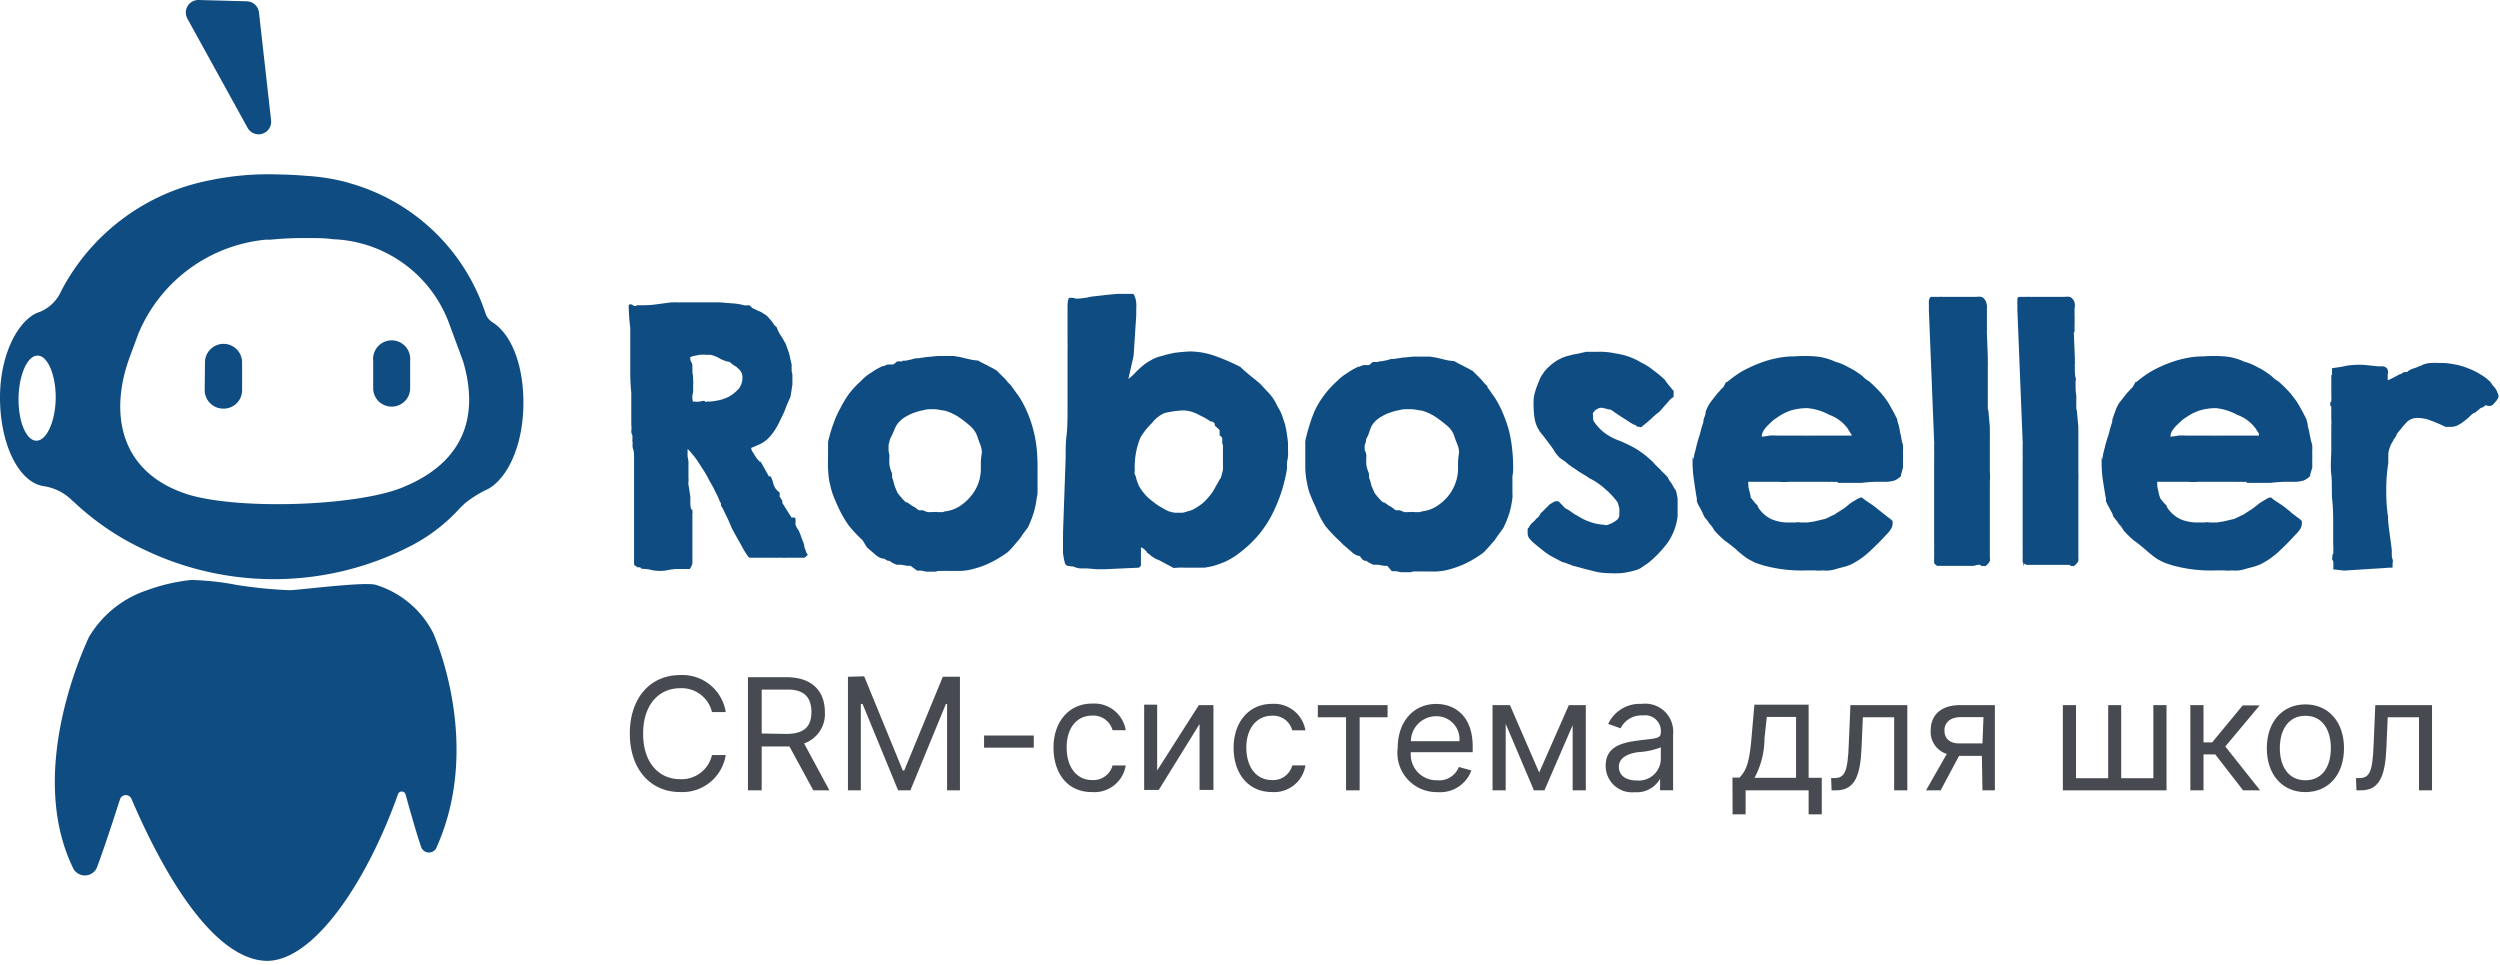 <?xml version="1.0" encoding="UTF-8"?> <svg xmlns="http://www.w3.org/2000/svg" width="171" height="66" viewBox="0 0 171 66"> <g> <g> <g></g> <g> <path fill="#0f4c81" d="M26.765 27.813a1.26 1.26 0 0 0 1.29-1.24v-1.91a1.27 1.27 0 1 0-2.53 0v1.9a1.26 1.26 0 0 0 1.24 1.25z"></path> </g> <g> <path fill="#0f4c81" d="M15.27 27.95a1.26 1.26 0 0 0 1.29-1.25v-1.91a1.27 1.27 0 1 0-2.54 0L14 26.7a1.27 1.27 0 0 0 1.27 1.25z"></path> </g> <g> <path fill="#0f4c81" d="M35.8 27.733c-.04 2.71-1.05 4.95-2.41 5.71l-.23.11c-.49.246-.954.544-1.38.89l-.3.29a11.878 11.878 0 0 1-3.29 2.56 20.45 20.45 0 0 1-18.31.31A18.24 18.24 0 0 1 5 34.283h-.01l-.18-.17a3.48 3.48 0 0 0-1.76-.85C1.3 33.053 0 30.403 0 27.193c0-2.65 1-4.89 2.31-5.68a2.44 2.44 0 0 1 .44-.19 2.73 2.73 0 0 0 1.41-1.36l.09-.18a14.57 14.57 0 0 1 10-7.43 19.64 19.64 0 0 1 4.82-.42c.64.01 1.24.04 1.82.09.939.051 1.87.195 2.78.43l.33.1a13.66 13.66 0 0 1 9.16 8.74l.05.14c.078.248.24.46.46.6 1.33.83 2.17 2.99 2.13 5.7zm-31.99-.48c.02-1.55-.53-2.92-1.23-2.93-.7-.01-1.28 1.29-1.31 2.89-.03 1.6.52 2.93 1.22 2.93.7.01 1.3-1.34 1.32-2.89zm27.86-2.56l-1-2.7a8.81 8.81 0 0 0-7.89-5.63c-.53-.08-1.13-.08-1.78-.08a22.51 22.51 0 0 0-2.48.11h-.34a10.53 10.53 0 0 0-8.72 6.44l-.59 1.6c-1.35 3.67-.81 7.78 3.84 9.34 3.35 1.12 11.63.88 14.84-.44 4.26-1.74 5.22-4.94 4.12-8.64z"></path> </g> <g> <path fill="#0f4c81" d="M17.714.85l.83 7.4a.86.86 0 0 1-1.6.51l-4.13-7.49a.86.86 0 0 1 .78-1.27l3.3.09a.86.86 0 0 1 .82.76z"></path> </g> <g> <path fill="#0f4c81" d="M6.245 43.24l-.18.37a7.27 7.27 0 0 1 4-3.24 12.58 12.58 0 0 1 3-.7 18.78 18.78 0 0 1 3.13.34c1.198.193 2.407.313 3.62.36.56 0 5.23-.61 5.91-.36a6.56 6.56 0 0 1 3.89 3.26s3.49 7.6.2 14.79a.57.57 0 0 1-1-.1c-.3-.87-.68-2.2-1.08-3.64a.27.27 0 0 0-.51 0c-2.24 6.29-6 11.7-9.23 11.39-3.23-.31-6.43-5.08-9-11.06a.42.42 0 0 0-.78 0c-.57 1.77-1.14 3.5-1.59 4.7a.9.9 0 0 1-1.6.08c-3.46-7.03 1.22-16.19 1.22-16.19z"></path> </g> <g> <path fill="#0f4c81" d="M43.86 38.9a.11.11 0 0 0-.09-.09.339.339 0 0 0-.15 0l-.16-.11a.13.13 0 0 1-.09-.09v-.58-.63-.65-1.05-3.63-.81c0-.16 0-.37-.07-.56-.07-.19 0-.38-.05-.56a1.79 1.79 0 0 0 0-.38.57.57 0 0 1-.07-.31c.02-.12.02-.24 0-.36a1.11 1.11 0 0 0 0-.21v-.4-.49-.47-.65a14.002 14.002 0 0 1-.07-1.46v-2.98a14.43 14.43 0 0 1-.11-1.54l.06-.07a.13.13 0 0 1 .07 0h.07l.09.06.11.05h.09a.21.21 0 0 1 .09-.05h.36a6.37 6.37 0 0 0 1-.07l1-.13h.46a.26.26 0 0 0 .14 0h2.66l.89.07c.287.017.572.063.85.14h.16a.45.45 0 0 1 .18 0l.11.11a.38.38 0 0 0 .11.09l.38.18c.14.05.271.12.39.21a1 1 0 0 1 .35.31 2 2 0 0 1 .34.45c.047.032.09.069.13.11a.23.23 0 0 1 .07.13c.065.156.142.306.23.45.095.138.182.281.26.43.084.129.145.27.18.42.062.147.116.297.16.45l.16.72v.09a.503.503 0 0 0 0 .15v.21l.05.22c.003.043.003.087 0 .13v.56l-.13.83c-.14.3-.26.58-.36.85-.1.27-.22.5-.34.74a4.351 4.351 0 0 1-.38.7 3.23 3.23 0 0 1-.47.58 2.21 2.21 0 0 1-.56.38l-.58.25a.57.57 0 0 0 .06.21c.067.092.127.19.18.29l.18.27c.06.05.113.108.16.17h.07l.56 1h.11a.7.7 0 0 1 .11.23.94.94 0 0 1 .07.22c0 .07.06.16.09.25a1 1 0 0 0 .16.24l.2.18c.003.03.003.06 0 .09v.09a.501.501 0 0 0 0 .09l.09.14.09.15a.33.33 0 0 1 0 .14l.63 1h.14c.07 0 .12 0 .13.09v.09a.18.18 0 0 1 0 .11.261.261 0 0 1 0 .11v.07c.018.07.045.137.08.2s.075.124.12.18c.09.18.163.367.22.56.073.158.133.322.18.49 0 .15.08.28.11.4a.68.68 0 0 0 .14.25l-.23.2h-1.21a1.8 1.8 0 0 1-.29 0h-.09a.44.44 0 0 0-.15 0h-1.21a.18.18 0 0 0-.09 0h-.59a.369.369 0 0 0-.13 0l-.07-.05-.07-.09a6.87 6.87 0 0 1-.44-.74l-.43-.76c-.07-.13-.15-.27-.22-.42l-.2-.47c-.08-.17-.15-.32-.23-.47a4.742 4.742 0 0 0-.22-.45l-.07-.09v-.14a.52.52 0 0 0-.07-.15.638.638 0 0 1-.05-.11 5.417 5.417 0 0 0-.29-.61 5.479 5.479 0 0 0-.36-.67c-.12-.24-.25-.48-.4-.72l-.42-.65a4.166 4.166 0 0 0-.39-.51 2.163 2.163 0 0 0-.31-.34v.52c.028.108.048.219.06.33v1.14a.84.84 0 0 1 0 .26.45.45 0 0 0 0 .18l.13.83v.43c0 .12 0 .27.07.45.05 0 .07 0 .07.06v.07a.41.41 0 0 1 0 .18 1.23 1.23 0 0 0 0 .2v3a.42.42 0 0 1 0 .09v.05a.38.38 0 0 1-.07.22.75.75 0 0 1-.11.2h-.94a5.004 5.004 0 0 0-.54.07 2.231 2.231 0 0 1-.54.06 2.9 2.9 0 0 1-.8-.11 7.671 7.671 0 0 0-.5-.04zm3.52-11.49s0 .06.07.06h.09c.103.011.207.011.31 0a1.58 1.58 0 0 1 .29-.05s.08 0 .09.05c.01.05.05 0 .11 0a3.86 3.86 0 0 0 .81-.09 2.61 2.61 0 0 0 .78-.29 2.8 2.8 0 0 0 .61-.51 1.19 1.19 0 0 0 .24-.74.67.67 0 0 0-.08-.38.75.75 0 0 0-.21-.25.79.79 0 0 0-.22-.18l-.2-.13-.07-.07-.09-.07-.27-.06-.33-.13a1.88 1.88 0 0 0-.31-.17l-.22-.08a.64.64 0 0 0-.23-.05h-.22a2.85 2.85 0 0 0-.49 0l-.45.09-.11.05h-.07v.05c0 .1.02.199.06.29a.4.4 0 0 1 .09.25v.07a.13.13 0 0 0 0 .07v.15a.66.66 0 0 1 0 .16c.031.172.048.346.05.52.01.147.01.293 0 .44v.43c-.08.25-.06.4-.03.57z"></path> </g> <g> <path fill="#0f4c81" d="M62.279 38.7h-.23l-.4-.07h-.31a1.74 1.74 0 0 1-.25-.11 1.32 1.32 0 0 1-.25-.16h-.11l-.16-.09a.52.52 0 0 0-.15-.07h-.09a1.16 1.16 0 0 1-.38-.2l-.34-.29-.31-.27-.3-.49a8.995 8.995 0 0 1-.94-1 7.2 7.2 0 0 1-.7-1.21c-.16-.34-.3-.66-.4-.94-.1-.28-.17-.59-.23-.88-.06-.29-.07-.57-.09-.87-.02-.3 0-.64 0-1v-.83c.096-.413.216-.82.36-1.22a6.8 6.8 0 0 1 .47-1.06 7.76 7.76 0 0 1 .6-1 6.9 6.9 0 0 1 .83-.89 3.2 3.2 0 0 1 .69-.56 4.64 4.64 0 0 1 .79-.45h.09a.38.38 0 0 1 .13-.06l.11-.05a.19.19 0 0 0 .09 0h.32a.39.39 0 0 1 .11-.09.84.84 0 0 0 .13-.12h.32s.06 0 .06-.05h.21l.33-.07.34-.09a.82.82 0 0 1 .2 0 2.19 2.19 0 0 1 .31-.05 3.61 3.61 0 0 1 .5-.06l.49-.05h1.12l.42.07.63.15c.2.049.404.079.61.09l.24.14.41.2c.13.08.26.14.38.2l.24.14.47.47c.107.1.204.21.29.33l.25.25a.45.45 0 0 0 .05.09.701.701 0 0 1 .13.18c.06.07.11.15.16.22l.11.14c.257.38.475.786.65 1.21.163.383.297.777.4 1.18.108.414.185.835.23 1.26.04.42.06.86.06 1.32v1.73a1.17 1.17 0 0 1-.05.29 6.454 6.454 0 0 1-.22 1.08 7.233 7.233 0 0 1-.4 1l-.34.45c-.077.125-.16.245-.25.36l-.31.36a5.52 5.52 0 0 1-.45.49 7.42 7.42 0 0 1-.83.54 6.6 6.6 0 0 1-.89.42c-.3.11-.608.2-.92.27-.31.058-.625.082-.94.07h-.61a.503.503 0 0 0-.15 0h-.43l-.18.05h-.65l-.33-.07h-.29zm-1.44-7.5c-.016.2-.016.4 0 .6.03.201.091.397.18.58a.31.31 0 0 0 0 .12.41.41 0 0 1 0 .11c0 .09.06.19.09.31l.09.34.13.31a.88.88 0 0 0 .16.27l.09.11c.056.055.106.115.15.18.06.046.114.1.16.16 0 0 .07.07.09.07h.07l.13.09.16.11a.42.42 0 0 0 .15.09l.12.07.13.11a.4.4 0 0 0 .14.07.249.249 0 0 0 .11 0h.13c.109.054.223.097.34.13h.2a.55.55 0 0 1 .18 0 .691.691 0 0 1 .29 0h.36l.13-.05a2.4 2.4 0 0 0 1-.34 3.42 3.42 0 0 0 .78-.69 2.9 2.9 0 0 0 .69-1.9v-.25c0-.17 0-.44.07-.83a1.51 1.51 0 0 0-.11-.56c-.07-.18-.14-.37-.2-.56a1.64 1.64 0 0 0-.52-.74 7.12 7.12 0 0 0-.69-.54 2.79 2.79 0 0 0-.43-.25 2.28 2.28 0 0 0-.4-.17 1.24 1.24 0 0 0-.4-.09 3 3 0 0 0-.5-.07h-.31a1.71 1.71 0 0 0-.45.07 3.11 3.11 0 0 0-.56.15 2.53 2.53 0 0 0-.56.25 1.88 1.88 0 0 0-.49.36 1.4 1.4 0 0 0-.32.47l-.22.51a1.72 1.72 0 0 0-.13.27l-.09.36v.38c0 .13.05.23.06.34z"></path> </g> <g> <path fill="#0f4c81" d="M80.27 38.85L80 38.7l-.34-.18-.33-.18-.33-.14-.13-.09-.14-.09-.09-.09a1.403 1.403 0 0 1-.18-.13.31.31 0 0 0-.11-.14.572.572 0 0 0-.11-.11.48.48 0 0 0-.2-.11v.06a.17.17 0 0 0 0 .07.18.18 0 0 1 0 .09v.04a.68.68 0 0 1 0 .14v.86l-.14.13-2.44.11a.651.651 0 0 0-.2 0h-.2l-.72-.06h-.49l-.23-.05-.24-.09a.16.16 0 0 1-.09 0L73 38.7a.35.35 0 0 1-.11-.09.28.28 0 0 1-.06-.13 4.77 4.77 0 0 1-.12-.67V36.7a.7.7 0 0 0 0-.16v-.09l.18-5.13v-.07c0-.48 0-1 .06-1.45.06-.45.06-1 .07-1.48v-3.13-1.28a.62.62 0 0 0 0-.11v-.16a.55.55 0 0 0 0-.18v-2.37c0-.27 0-.46.05-.58a.16.16 0 0 1 .08-.14h.16a.7.7 0 0 1 .25.05c.09.01.18.01.27 0l.56-.07a2.56 2.56 0 0 1 .53-.09l.77-.09.74-.07h1.05c.06 0 .11.09.15.22.052.13.082.27.09.41a2.6 2.6 0 0 1 0 .4V21.47a.29.29 0 0 0 0 .09l-.18 2.77-.36 1.59a3.55 3.55 0 0 0 .43-.38 5.5 5.5 0 0 1 .49-.47 3 3 0 0 1 .61-.42 2.32 2.32 0 0 1 .76-.3 6.78 6.78 0 0 1 .89-.22c.3-.04.633-.07 1-.09a5.19 5.19 0 0 1 1.7.29c.606.214 1.197.468 1.77.76l.27.25.4.34.41.33.24.2c.17.17.32.33.47.5.15.145.287.302.41.47.123.168.227.35.31.54.115.187.219.38.31.58.05.13.1.29.16.47.063.165.11.336.14.51.04.178.07.359.09.54.03.172.05.346.06.52v.47c.01.133.01.267 0 .4a2.794 2.794 0 0 1-.07.4v.45a10.51 10.51 0 0 1-1 3.09 7.47 7.47 0 0 1-2 2.47c-.2.17-.41.326-.63.47a5.758 5.758 0 0 1-.6.33c-.21.09-.43.17-.67.25-.24.08-.47.11-.74.16a.18.18 0 0 0-.09 0h-1.24a4.17 4.17 0 0 0-.5 0zm-2.66-6.61a.69.69 0 0 0 0 .16.5.5 0 0 0 .07.16c.05.23.124.455.22.67.104.184.224.358.36.52.132.164.283.311.45.44.185.154.379.298.58.43l.51.29c.185.09.385.143.59.16h.51l.23-.06a1.53 1.53 0 0 1 .24-.07l.2-.07c.263-.137.51-.302.74-.49a5 5 0 0 0 .59-.67c.043-.056.08-.116.11-.18a1.82 1.82 0 0 0 .15-.27l.16-.27.09-.18a1 1 0 0 0 .09-.11l.09-.31c.028-.095.048-.192.06-.29a.846.846 0 0 0 0-.18V30.7a.994.994 0 0 0 0-.16c0-.07 0-.14-.05-.2v-.18a.201.201 0 0 0 0-.09.208.208 0 0 0 0-.06v-.07l-.09-.09a.28.28 0 0 0-.09-.07v-.07a.338.338 0 0 0 0-.11v-.18l-.16-.16-.18-.16a.16.16 0 0 0-.07-.2.25.25 0 0 0-.2-.07 4.83 4.83 0 0 0-.74-.42 2.63 2.63 0 0 0-.65-.27 2.06 2.06 0 0 0-.76-.05c-.337.03-.67.083-1 .16a2.23 2.23 0 0 0-.87.69 4.65 4.65 0 0 0-.79 1 5.35 5.35 0 0 0-.38 2.26z"></path> </g> <g> <path fill="#0f4c81" d="M94.89 38.7h-.22l-.41-.07h-.31a1.654 1.654 0 0 1-.24-.11 1.071 1.071 0 0 1-.25-.16h-.11l-.16-.09-.19-.25h-.09a1.269 1.269 0 0 1-.38-.2l-.33-.29-.32-.27-.29-.29c-.336-.311-.65-.646-.94-1A6.54 6.54 0 0 1 90 34.7c-.17-.34-.3-.66-.41-.94-.11-.28-.16-.59-.22-.88a6.1 6.1 0 0 1-.09-.87v-1.83c.082-.392.185-.78.31-1.16.11-.37.247-.73.41-1.08a6.59 6.59 0 0 1 1.43-1.85 3.51 3.51 0 0 1 .7-.56 5 5 0 0 1 .78-.45H93a.42.42 0 0 1 .14-.06l.11-.05h.4l.11-.09.14-.12h.34c.05 0 .07 0 .07-.05a.82.82 0 0 0 .2 0l.34-.07.33-.09h.21a2 2 0 0 1 .31-.05 3.46 3.46 0 0 1 .49-.06l.49-.05h1.12l.43.07.63.15c.197.048.398.078.6.09.088.038.172.085.25.14l.4.2.38.2.25.14.47.47c.104.103.201.213.29.33l.25.25a.252.252 0 0 0 0 .09.7.7 0 0 1 .14.18c.057.069.107.142.15.22l.11.14c.26.378.479.784.65 1.21.166.382.303.777.41 1.18.105.414.178.835.22 1.26.05.438.073.879.07 1.32 0 .12 0 .3-.05.52v1.21c.01.096.01.194 0 .29a6.454 6.454 0 0 1-.22 1.08 7.306 7.306 0 0 1-.41 1l-.33.45-.25.36-.31.36c-.11.13-.26.29-.45.49a8.479 8.479 0 0 1-.83.54c-.288.164-.59.304-.9.42-.297.11-.601.2-.91.27-.33.062-.665.085-1 .07h-1.18l-.18.05a.14.14 0 0 1-.09 0h-.56l-.34-.07h-.29zm-1.43-7.5c-.016.2-.016.4 0 .6.03.201.092.397.18.58a.42.42 0 0 0 0 .12.29.29 0 0 1 0 .11c0 .09.06.19.09.31l.09.34.14.31a.87.87 0 0 0 .15.27.65.65 0 0 1 .09.11l.16.18.16.16s.07.07.09.07h.06l.14.09.15.11c.046.04.1.072.16.09l.11.07.14.11a.4.4 0 0 0 .13.07.322.322 0 0 0 .11 0h.14c.107.052.217.095.33.13h.21a.5.5 0 0 1 .17 0 .729.729 0 0 1 .3 0h.35l.14-.05a2.41 2.41 0 0 0 1-.34c.297-.189.563-.421.79-.69.22-.27.392-.573.51-.9.12-.32.18-.659.18-1v-.25c0-.17 0-.44.07-.83a1.51 1.51 0 0 0-.11-.56c-.08-.183-.15-.37-.21-.56a1.55 1.55 0 0 0-.51-.74 8.729 8.729 0 0 0-.7-.54 3.29 3.29 0 0 0-.42-.25 2.66 2.66 0 0 0-.4-.17 1.3 1.3 0 0 0-.41-.09 2.87 2.87 0 0 0-.49-.07h-.43a1.59 1.59 0 0 0-.44.07 3.11 3.11 0 0 0-.56.15 2.18 2.18 0 0 0-.56.25 1.92 1.92 0 0 0-.5.36 1.38 1.38 0 0 0-.31.47l-.18.51a1.13 1.13 0 0 0-.13.27c0 .107-.03.227-.09.36a2.34 2.34 0 0 0 0 .38c.08.12.09.23.11.34z"></path> </g> <g> <path fill="#0f4c81" d="M106.84 38.432l-.72-.38a4.62 4.62 0 0 1-.62-.43l-.34-.27-.34-.29a2.903 2.903 0 0 1-.24-.27.63.63 0 0 1-.09-.33v-.27a.16.16 0 0 1 .09-.11l.06-.14a.389.389 0 0 0 .09-.11l.18-.16a1.29 1.29 0 0 0 .16-.18.792.792 0 0 1 .14-.11l.08-.11a.997.997 0 0 0 .09-.16l.16-.15.2-.21c.07-.05.13-.11.18-.18a.793.793 0 0 1 .14-.11l.15-.09.18-.09h.14a.18.18 0 0 1 .15.09l.16.16.16.17a.53.53 0 0 0 .2.13c.15.09.3.2.47.32l.58.33c.214.112.438.203.67.27.263.081.535.128.81.14a.28.28 0 0 0 .25 0c.239-.075.46-.197.65-.36a.43.43 0 0 0 .13-.27v-.2c.01-.09.01-.18 0-.27a1 1 0 0 0-.06-.25.66.66 0 0 0-.07-.2 5.12 5.12 0 0 0-.83-.89 4.63 4.63 0 0 0-1-.7.54.54 0 0 1-.16-.09 1.841 1.841 0 0 0-.31-.2l-.3-.18a1.13 1.13 0 0 1-.15-.11l-.14-.09a1.738 1.738 0 0 0-.2-.13l-.22-.16-.16-.13a1.13 1.13 0 0 0-.24-.18l-.25-.18-.25-.29c-.1-.17-.21-.33-.33-.5l-.34-.45-.22-.29a2.25 2.25 0 0 1-.56-1.12 6.51 6.51 0 0 1-.07-1.25 2 2 0 0 1 .09-.56c.053-.198.12-.391.2-.58.08-.2.14-.35.2-.47s.12-.21.14-.21c.037-.07.08-.137.13-.2l.18-.2.2-.18a1.19 1.19 0 0 1 .18-.15 2.71 2.71 0 0 1 .52-.32 2.2 2.2 0 0 1 .56-.2 3.75 3.75 0 0 1 .58-.13l.62-.14h.79c.4-.012.8.025 1.19.11.313.043.621.116.92.22.303.108.594.245.87.41.297.144.575.322.83.53.266.194.52.405.76.63l.14.2.18.23c.066.069.126.142.18.22a1 1 0 0 0 .11.11.25.25 0 0 1 0 .14.18.18 0 0 1 0 .11.31.31 0 0 1 0 .13.08.08 0 0 1-.06.09 1.07 1.07 0 0 0-.27.25l-.32.36-.29.33c-.093.087-.143.127-.15.12l-.18.15-.27.25-.27.24-.2.16a1.14 1.14 0 0 0-.16.14.14.14 0 0 1-.16 0h-.13l-.18-.14h-.07l-.33-.2c-.15-.11-.32-.21-.5-.32l-.49-.33a2.32 2.32 0 0 0-.31-.2h-.14a.59.59 0 0 0-.2-.06l-.2-.05h-.13a.67.67 0 0 0-.18.07.87.87 0 0 0-.18.11l-.13.16a.21.21 0 0 0 0 .17 1.24 1.24 0 0 0 0 .25.41.41 0 0 0 .09.23 3.2 3.2 0 0 0 .67.71c.276.207.579.375.9.5.449.173.883.38 1.3.62a7 7 0 0 1 1.12.88l.13.15.25.25c.09.073.17.157.24.25l.16.15.16.16.09.11.09.18.18.25c.048.078.09.158.13.24.031.057.068.11.11.16a.48.48 0 0 1 .09.27c.032.118.055.239.07.36v.71c.003.03.003.06 0 .09v.38a4 4 0 0 1-.67 1.8 7.431 7.431 0 0 1-1.35 1.41l-.53.36c-.187.094-.385.161-.59.2a4.29 4.29 0 0 1-.71.13 7.599 7.599 0 0 1-.88 0 4 4 0 0 1-.83-.09l-.8-.2-.79-.21a7.25 7.25 0 0 0-.76-.27z"></path> </g> <g> <path fill="#0f4c81" d="M115.846 31.436c0-.27.1-.53.16-.79s.13-.53.22-.8.1-.36.13-.49l.16-.5v-.11a1.87 1.87 0 0 1 .07-.22l.07-.21a.24.24 0 0 0 0-.11 2.47 2.47 0 0 1 .34-.69l.49-.63.07-.07a1 1 0 0 0 .13-.15l.16-.16.09-.11v-.05a.21.21 0 0 0 .07-.11l.07-.11h.07a7 7 0 0 1 1-.72c.37-.206.754-.387 1.15-.54a6.69 6.69 0 0 1 1.21-.36 5.71 5.71 0 0 1 1.23-.13 9.56 9.56 0 0 1 1.41 0c.474.036.939.158 1.37.36.318.087.624.215.91.38.237.113.465.247.68.4.153.096.294.21.42.34.095.084.199.158.31.22.23.2.43.39.61.58.187.191.36.395.52.61.151.205.285.422.4.65.13.22.27.48.4.76 0 .06.03.18.09.36.05.177.087.358.11.54.05.184.086.371.11.56.036.108.066.218.09.33v.11c.01.06.01.12 0 .18v.38a.67.67 0 0 1 0 .18v.54a.505.505 0 0 1 0 .14l-.07.22a.894.894 0 0 1-.06.22.492.492 0 0 0 0 .12 1.35 1.35 0 0 1-.45.31 2.639 2.639 0 0 1-.51.09h-.72a8.58 8.58 0 0 0-1 .07h-1.61a.08.08 0 0 1-.07-.07h-.11a.64.64 0 0 1-.2 0h-.2a.26.26 0 0 1-.14 0h-2.64c-.24.02-.48.02-.72 0h-1.9a.23.23 0 0 0-.11 0 .07.07 0 0 0-.07 0 .77.77 0 0 0 0 .18.53.53 0 0 1 0 .14c.06.27.11.46.14.58.03.12 0 .18.06.22l.09.12c.06.06.114.127.16.2l.2.2v.07c.223.37.55.665.94.85.389.162.808.237 1.23.22h.42a.813.813 0 0 1 .32 0h.51l.45-.07.76-.18.12-.06c.084-.03.165-.07.24-.12l.25-.11a.44.44 0 0 0 .13-.09l.52-.33.4-.32c.12-.09.247-.17.38-.24.105-.073.22-.134.34-.18h.13c.088.087.185.164.29.23l.4.27a13 13 0 0 1 .65.51l.14.11c.091.064.178.134.26.21.081.05.158.106.23.17.07.06.11.1.11.12v.11a.8.8 0 0 1-.16.49c-.1.136-.21.263-.33.38-.35.38-.71.74-1.1 1.1-.374.347-.795.64-1.25.87a3.977 3.977 0 0 1-.45.16l-.43.11a4.15 4.15 0 0 1-.56.14c-.17.016-.34.016-.51 0a2.26 2.26 0 0 1-.52 0h-.56a9.808 9.808 0 0 1-3-.35l-.54-.18-.44-.23a5.15 5.15 0 0 1-.41-.29c-.14-.11-.27-.22-.42-.36-.15-.14-.52-.43-.79-.62a7.106 7.106 0 0 1-.74-.72s0-.05-.08-.14l-.09-.15-.09-.09-.14-.18a.7.7 0 0 0-.13-.18l-.09-.11a.61.61 0 0 1-.09-.16l-.16-.34c-.06-.11-.12-.23-.18-.33s-.1-.22-.13-.29a.36.36 0 0 1 0-.09v-.09c-.09-.48-.16-1-.22-1.41a8.53 8.53 0 0 1-.07-1.44zm7.77-3.52a4 4 0 0 0-1.05.14 3.36 3.36 0 0 0-.92.44l-.36.25-.36.34a2.85 2.85 0 0 0-.31.38.86.86 0 0 0-.11.4 3.31 3.31 0 0 0 .51-.07c.18-.016.36-.016.54 0h1.89c.09.008.18.008.27 0h2.93a.249.249 0 0 0 0-.07l-.05-.07a.89.89 0 0 0-.07-.11l-.09-.13a.368.368 0 0 0-.08-.14 2.67 2.67 0 0 0-1.23-.9 3.87 3.87 0 0 0-1.51-.46z"></path> </g> <g> <path fill="#0f4c81" d="M135.455 38.634h-.18l-.27.07H132.565h-.07l-.11-.09-.09-.09v-.16a1.55 1.55 0 0 1 0-.15v-.25a1.349 1.349 0 0 0 0-.2v-.31c.006-.1.006-.2 0-.3v-.85-2.04-2.16-.65a1.931 1.931 0 0 0 0-.25 2.62 2.62 0 0 0 0-.38v-.38a1.1 1.1 0 0 0 0-.24l-.36-9v-.09a1 1 0 0 0 0-.16v-.15a.37.37 0 0 1 0-.12c0-.1 0-.19.05-.26a.13.13 0 0 1 .15-.12h.54a.65.65 0 0 1 .18 0h2.31a.23.23 0 0 1 .11 0 .47.47 0 0 1 .38.07.67.67 0 0 1 .2.31.91.91 0 0 1 .05.41v.49c.005.096.005.193 0 .29v.63a.78.78 0 0 1 0 .16.28.28 0 0 0 0 .11l.06 1.66v.27a1.21 1.21 0 0 1 0 .25v.87c.005.09.005.18 0 .27V27.954a1 1 0 0 1 .05.25l.09 1v.35a1.79 1.79 0 0 1 0 .23.34.34 0 0 1 0 .11v2.42c.02.2.02.4 0 .6v4.38a.11.11 0 0 1 0 .06v.77a.61.61 0 0 1 0 .24.44.44 0 0 1-.11.18.899.899 0 0 1-.2.18.46.46 0 0 0-.21 0 .198.198 0 0 1-.13-.09z"></path> </g> <g> <path fill="#0f4c81" d="M141.599 38.635H138.669h-.07l-.11-.09-.09.16v-.16c-.02-.05-.037-.1-.05-.15v-.25a1 1 0 0 0 0-.2v-.31c.005-.1.005-.2 0-.3v-.85V34.265v-2.16-.65a1.46 1.46 0 0 0 0-.25v-.76a1.1 1.1 0 0 0 0-.24l-.36-9v-.09a.5.5 0 0 0 0-.16v-.15a.21.21 0 0 1 0-.12v-.26a.15.15 0 0 1 .16-.12h.54a.62.62 0 0 1 .18 0H141.199a.2.2 0 0 1 .11 0 .48.48 0 0 1 .39.07.76.76 0 0 1 .2.31.91.91 0 0 1 0 .41v.49c.01.096.01.193 0 .29.01.106.01.213 0 .32v.31a.78.78 0 0 1 0 .16.58.58 0 0 0-.05.11l.07 1.66v.27c.009.083.009.167 0 .25a.27.27 0 0 0 0 .13c0 .35 0 .59.05.74.05.15 0 .23 0 .27v.32c0 .12 0 .33.05.65v.89a1 1 0 0 1 .05.25l.09 1v.35a1.79 1.79 0 0 1 0 .23v2.53c.01.2.01.4 0 .6V38.125a.86.86 0 0 1 0 .24.47.47 0 0 1-.12.18.72.72 0 0 1-.2.18.459.459 0 0 0-.2 0 .2.2 0 0 1-.04-.09z"></path> </g> <g> <path fill="#0f4c81" d="M143.808 31.436c0-.27.09-.53.15-.79s.14-.53.23-.8.1-.36.13-.49l.16-.5v-.11a.94.94 0 0 1 .07-.22 1.15 1.15 0 0 0 .06-.21.31.31 0 0 0 .05-.11 2.44 2.44 0 0 1 .33-.69l.5-.63.06-.07a1 1 0 0 0 .14-.15l.16-.16a.39.39 0 0 1 .09-.11v-.05a.3.3 0 0 0 .07-.11.41.41 0 0 0 .06-.11.13.13 0 0 1 .07 0 7.13 7.13 0 0 1 1-.72 8.46 8.46 0 0 1 1.14-.54 7.21 7.21 0 0 1 1.21-.36 5.85 5.85 0 0 1 1.23-.13 9.71 9.71 0 0 1 1.42 0 3.85 3.85 0 0 1 1.36.36c.322.085.631.213.92.38.235.113.459.247.67.4.154.099.298.213.43.34.093.086.198.16.31.22.23.2.43.39.61.58.184.191.354.395.51.61.155.205.292.422.41.65.13.22.26.48.4.76l.09.36c0 .16.08.34.11.54s.08.38.11.56c.036.108.066.218.09.33v.11a.5.5 0 0 1 0 .18v.38c.009.06.009.12 0 .18v.54a.505.505 0 0 1 0 .14l-.07.22a1.844 1.844 0 0 1-.07.22v.12a1.35 1.35 0 0 1-.45.31 2.639 2.639 0 0 1-.51.09h-.72a8.45 8.45 0 0 0-1 .07h-1.23a.28.28 0 0 1-.11 0h-.27c-.05 0-.07 0-.07-.07h-.11a.64.64 0 0 1-.2 0h-.21a.23.23 0 0 1-.13 0h-2.65a4.19 4.19 0 0 1-.71 0h-1.91a.26.26 0 0 0-.11 0 .08.08 0 0 0-.07 0c-.005.06-.005.12 0 .18v.14c.06.27.1.46.13.58l.07.22.09.12.16.2.2.2v.07c.225.367.552.663.94.85.393.16.816.235 1.24.22h.42a.82.82 0 0 1 .32 0h.51l.45-.07.76-.18.11-.06c.088-.03.172-.07.25-.12l.25-.11.13-.09.51-.33.41-.32c.119-.092.246-.172.38-.24.103-.071.214-.131.33-.18h.07a.11.11 0 0 1 .07 0c.09.085.187.161.29.23l.41.27c.133.088.26.185.38.29.094.067.185.14.27.22.04.04.084.077.13.11.095.064.185.134.27.21.082.05.159.106.23.17.07.06.11.1.11.12v.11a.8.8 0 0 1-.16.49 3.065 3.065 0 0 1-.34.38c-.34.38-.7.74-1.09 1.1-.376.35-.8.643-1.26.87a3.996 3.996 0 0 1-.45.16l-.42.11c-.184.058-.37.105-.56.14a3.01 3.01 0 0 1-.52 0c-.17.02-.34.02-.51 0h-.56a9.811 9.811 0 0 1-3-.35l-.54-.18-.45-.23c-.13-.09-.27-.18-.4-.29-.13-.11-.28-.22-.43-.36a9.202 9.202 0 0 0-.78-.62 7.118 7.118 0 0 1-.74-.72s0-.05-.09-.14a.38.38 0 0 0-.09-.15l-.09-.09-.13-.18a.699.699 0 0 0-.14-.18.389.389 0 0 0-.09-.11l-.09-.16c0-.1-.09-.22-.15-.34-.06-.12-.12-.23-.18-.33l-.14-.29a.39.39 0 0 1 0-.09.23.23 0 0 1 0-.09c-.09-.48-.17-1-.23-1.41a8.54 8.54 0 0 1-.06-1.44zm7.77-3.52a3.92 3.92 0 0 0-1.05.14 3.23 3.23 0 0 0-.92.44 3 3 0 0 0-.36.25l-.36.34a2.24 2.24 0 0 0-.31.38.77.77 0 0 0-.12.4 3.45 3.45 0 0 0 .52-.07 3 3 0 0 1 .54 0h1.84c.09.008.18.008.27 0h2.88a.109.109 0 0 0 0-.07.43.43 0 0 0 0-.07l-.07-.11-.09-.13a.559.559 0 0 0-.09-.14 2.67 2.67 0 0 0-1.23-.9 3.9 3.9 0 0 0-1.45-.46z"></path> </g> <g> <path fill="#0f4c81" d="M160.34 39.028l-.63-.07h-.11v-.26a.94.94 0 0 0 0-.22.24.24 0 0 0-.07-.18.39.39 0 0 1 0-.18.36.36 0 0 0 0-.11.13.13 0 0 1 .06-.11 5.001 5.001 0 0 0 0-.7v-1.3c0-.51 0-1.06-.06-1.65-.06-.59 0-1.2-.07-1.8-.07-.6 0-1.18 0-1.7v-1.36-.3a1.81 1.81 0 0 0 0-.38v-.91l-.07-.05a.52.52 0 0 0 0-.11v-.09l.07-.11c.01-.157.01-.314 0-.47v-.5a.15.15 0 0 0 0-.09v-.18c.004-.06.004-.12 0-.18a.16.16 0 0 0 0-.09v-.18c0-.06 0-.1.05-.11v-.36-.09l.72-.11c.235-.063.477-.1.72-.11a4.76 4.76 0 0 1 .85 0l.87.09h.36a.38.38 0 0 1 .18.09.21.21 0 0 1 .11.16.62.62 0 0 1 0 .31v.39l.18-.07.27-.14.24-.13a.81.81 0 0 1 .21-.09.32.32 0 0 0 .11-.07.37.37 0 0 1 .15-.06h.12c.07 0 .11-.05.11-.06a1.27 1.27 0 0 1 .24-.14l.32-.11.27-.11a.5.5 0 0 0 .16-.07 1.7 1.7 0 0 1 .56-.13c.2-.01.4-.01.6 0a4.41 4.41 0 0 1 1 .09 4.62 4.62 0 0 1 1 .29 4.5 4.5 0 0 1 .85.43c.232.133.444.298.63.49.05.06.1.14.16.23.074.073.141.153.2.24.055.084.1.174.13.27a.5.5 0 0 1 .07.25.38.38 0 0 1-.07.18.997.997 0 0 1-.15.2l-.18.2a.49.49 0 0 1-.5 0v.05l-.11.06-.09.07a.11.11 0 0 1-.07 0l-.13.09-.16.14-.16.13h-.06a2.58 2.58 0 0 0-.36.31c-.12.11-.25.21-.38.31a2.36 2.36 0 0 1-.41.25 1.06 1.06 0 0 1-.45.09H167.27a9.737 9.737 0 0 0-1-.43 2.43 2.43 0 0 0-1-.18 1 1 0 0 0-.63.27 5.59 5.59 0 0 0-.45.52 1 1 0 0 1-.13.15.91.91 0 0 0-.11.16l-.07.16-.16.22c0 .07-.09.16-.13.25a.78.78 0 0 0-.09.2 1.59 1.59 0 0 0-.14.56v.58a12.19 12.19 0 0 0-.14 2c0 .593.04 1.153.12 1.68 0 .38.06.77.11 1.16.05.39.11.76.15 1.17v.24c0 .11 0 .22.05.34.05.12 0 .24 0 .36a1.08 1.08 0 0 1 0 .22h-.13a.079.079 0 0 1-.07 0z"></path> </g> <g> <path fill="#474a51" d="M49.64 48.705a3 3 0 0 0-3.13-2.53c-2 0-3.43 1.53-3.43 4 0 2.47 1.44 4 3.43 4a3 3 0 0 0 3.13-2.53h-.94a2.13 2.13 0 0 1-2.19 1.65c-1.41 0-2.52-1.09-2.52-3.11 0-2.02 1.11-3.11 2.52-3.11a2.13 2.13 0 0 1 2.19 1.63z"></path> </g> <g> <path fill="#474a51" d="M51.16 46.32h2.62c1.82 0 2.64 1 2.64 2.38A2.12 2.12 0 0 1 55 50.85l1.73 3.21h-1.1l-1.63-3h-1.9v3h-.94zm2.61 3.88c1.24 0 1.73-.5 1.73-1.5s-.5-1.58-1.75-1.53H52.1v3z"></path> </g> <g> <path fill="#474a51" d="M58 46.29v7.77h.88v-5.91H59l2.43 5.91h.84l2.43-5.91h.08v5.91h.88v-7.77h-1.17l-2.64 6.41h-.1l-2.64-6.44z"></path> </g> <g> <path fill="#474a51" d="M70.71 50.31h-3.4v.83h3.4z"></path> </g> <g> <path fill="#474a51" d="M74.66 54.176a2.17 2.17 0 0 0 2.34-1.82h-.9a1.36 1.36 0 0 1-1.39 1c-1.07 0-1.75-.88-1.75-2.23s.7-2.18 1.75-2.18a1.37 1.37 0 0 1 1.39 1h.9a2.18 2.18 0 0 0-2.31-1.82c-1.58 0-2.63 1.25-2.63 3s.94 3.05 2.6 3.05z"></path> </g> <g> <path fill="#474a51" d="M79.15 52.7v-4.5h-.89v5.83h1l2.79-4.51v4.51H83v-5.8h-1z"></path> </g> <g> <path fill="#474a51" d="M87 54.175a2.16 2.16 0 0 0 2.29-1.82h-.9a1.35 1.35 0 0 1-1.39 1c-1.07 0-1.75-.88-1.75-2.23s.75-2.17 1.75-2.17a1.35 1.35 0 0 1 1.39 1h.9a2.17 2.17 0 0 0-2.29-1.81c-1.58 0-2.62 1.25-2.62 3s.98 3.03 2.62 3.03z"></path> </g> <g> <path fill="#474a51" d="M90.14 49.06h1.93v5H93v-5h1.91v-.83h-4.77z"></path> </g> <g> <path fill="#474a51" d="M97.197 53.96a2.68 2.68 0 0 1-1.594-2.81c0-1.75 1.05-3 2.63-3 1.21 0 2.5.75 2.5 2.92v.38h-4.23a1.76 1.76 0 0 0 1.82 1.92 1.43 1.43 0 0 0 1.46-.91l.86.24a2.27 2.27 0 0 1-2.32 1.48 2.68 2.68 0 0 1-1.126-.22zm2.626-3.26a1.57 1.57 0 0 0-1.59-1.71 1.73 1.73 0 0 0-1.73 1.71z"></path> </g> <g> <path fill="#474a51" d="M105.28 52.84l-2-4.61h-1.19v5.83h.9v-4.55l1.93 4.55h.72l1.93-4.46v4.46h.9v-5.83h-1.16z"></path> </g> <g> <path fill="#474a51" d="M111.066 54.106a1.8 1.8 0 0 1-1.236-1.75c0-1.33 1.19-1.57 2.26-1.71 1.07-.14 1.51-.1 1.51-.53a1.08 1.08 0 0 0-1.23-1.18 1.58 1.58 0 0 0-1.52.88l-.85-.3a2.38 2.38 0 0 1 2.29-1.37 1.91 1.91 0 0 1 2.15 2.07v3.84h-.89v-.79a1.82 1.82 0 0 1-1.73.92 1.8 1.8 0 0 1-.754-.08zm.934-.72a1.5 1.5 0 0 0 1.6-1.45v-.82a4.83 4.83 0 0 1-1.55.33c-.7.1-1.32.38-1.32 1s.51.94 1.23.94z"></path> </g> <g> <path fill="#474a51" d="M118.5 53.19h.48c.47-.49.68-1.05.82-2.69l.2-2.3h3.71v5h.9v2.5h-.9v-1.64h-4.31v1.64h-.89zm4.35.01v-4.16h-2l-.16 1.47a5.67 5.67 0 0 1-.68 2.69z"></path> </g> <g> <path fill="#474a51" d="M125.28 54.06h.3c1.29 0 1.67-1 1.75-2.92l.09-2.08h2.14v5h.9v-5.83h-3.89l-.11 2.58c-.07 2-.27 2.41-1 2.41h-.21z"></path> </g> <g> <path fill="#474a51" d="M135.56 51.7H134l-1.26 2.36h-1l1.42-2.49a1.58 1.58 0 0 1-1.1-1.61c0-1.08.74-1.73 2-1.73h2.39v5.83h-.85zm.11-2.65h-1.54c-.7 0-1.13.35-1.13.91s.37.89 1 .89h1.6z"></path> </g> <g> <path fill="#474a51" d="M141.1 48.23v5.83h7.09v-5.83h-.9v5h-2.2v-5h-.89v5H142v-5z"></path> </g> <g> <path fill="#474a51" d="M149.82 54.06h.9V51.6h.8l1.91 2.46h1.16l-2.38-3 2.35-2.81h-1.16l-2.09 2.53h-.59v-2.55h-.9z"></path> </g> <g> <path fill="#474a51" d="M155.05 51.18c0-1.8 1.06-3 2.64-3s2.64 1.2 2.64 3-1.06 3-2.64 3-2.64-1.2-2.64-3zm4.38-.01c0-1.21-.54-2.21-1.74-2.21s-1.75 1.01-1.75 2.21.55 2.2 1.75 2.2 1.74-.99 1.74-2.2z"></path> </g> <g> <path fill="#474a51" d="M161.18 54.06h.3c1.29 0 1.67-1 1.75-2.92l.09-2.08h2.14v5h.89v-5.83h-3.88l-.11 2.58c-.07 2-.27 2.41-1 2.41h-.21z"></path> </g> </g> </g> </svg> 